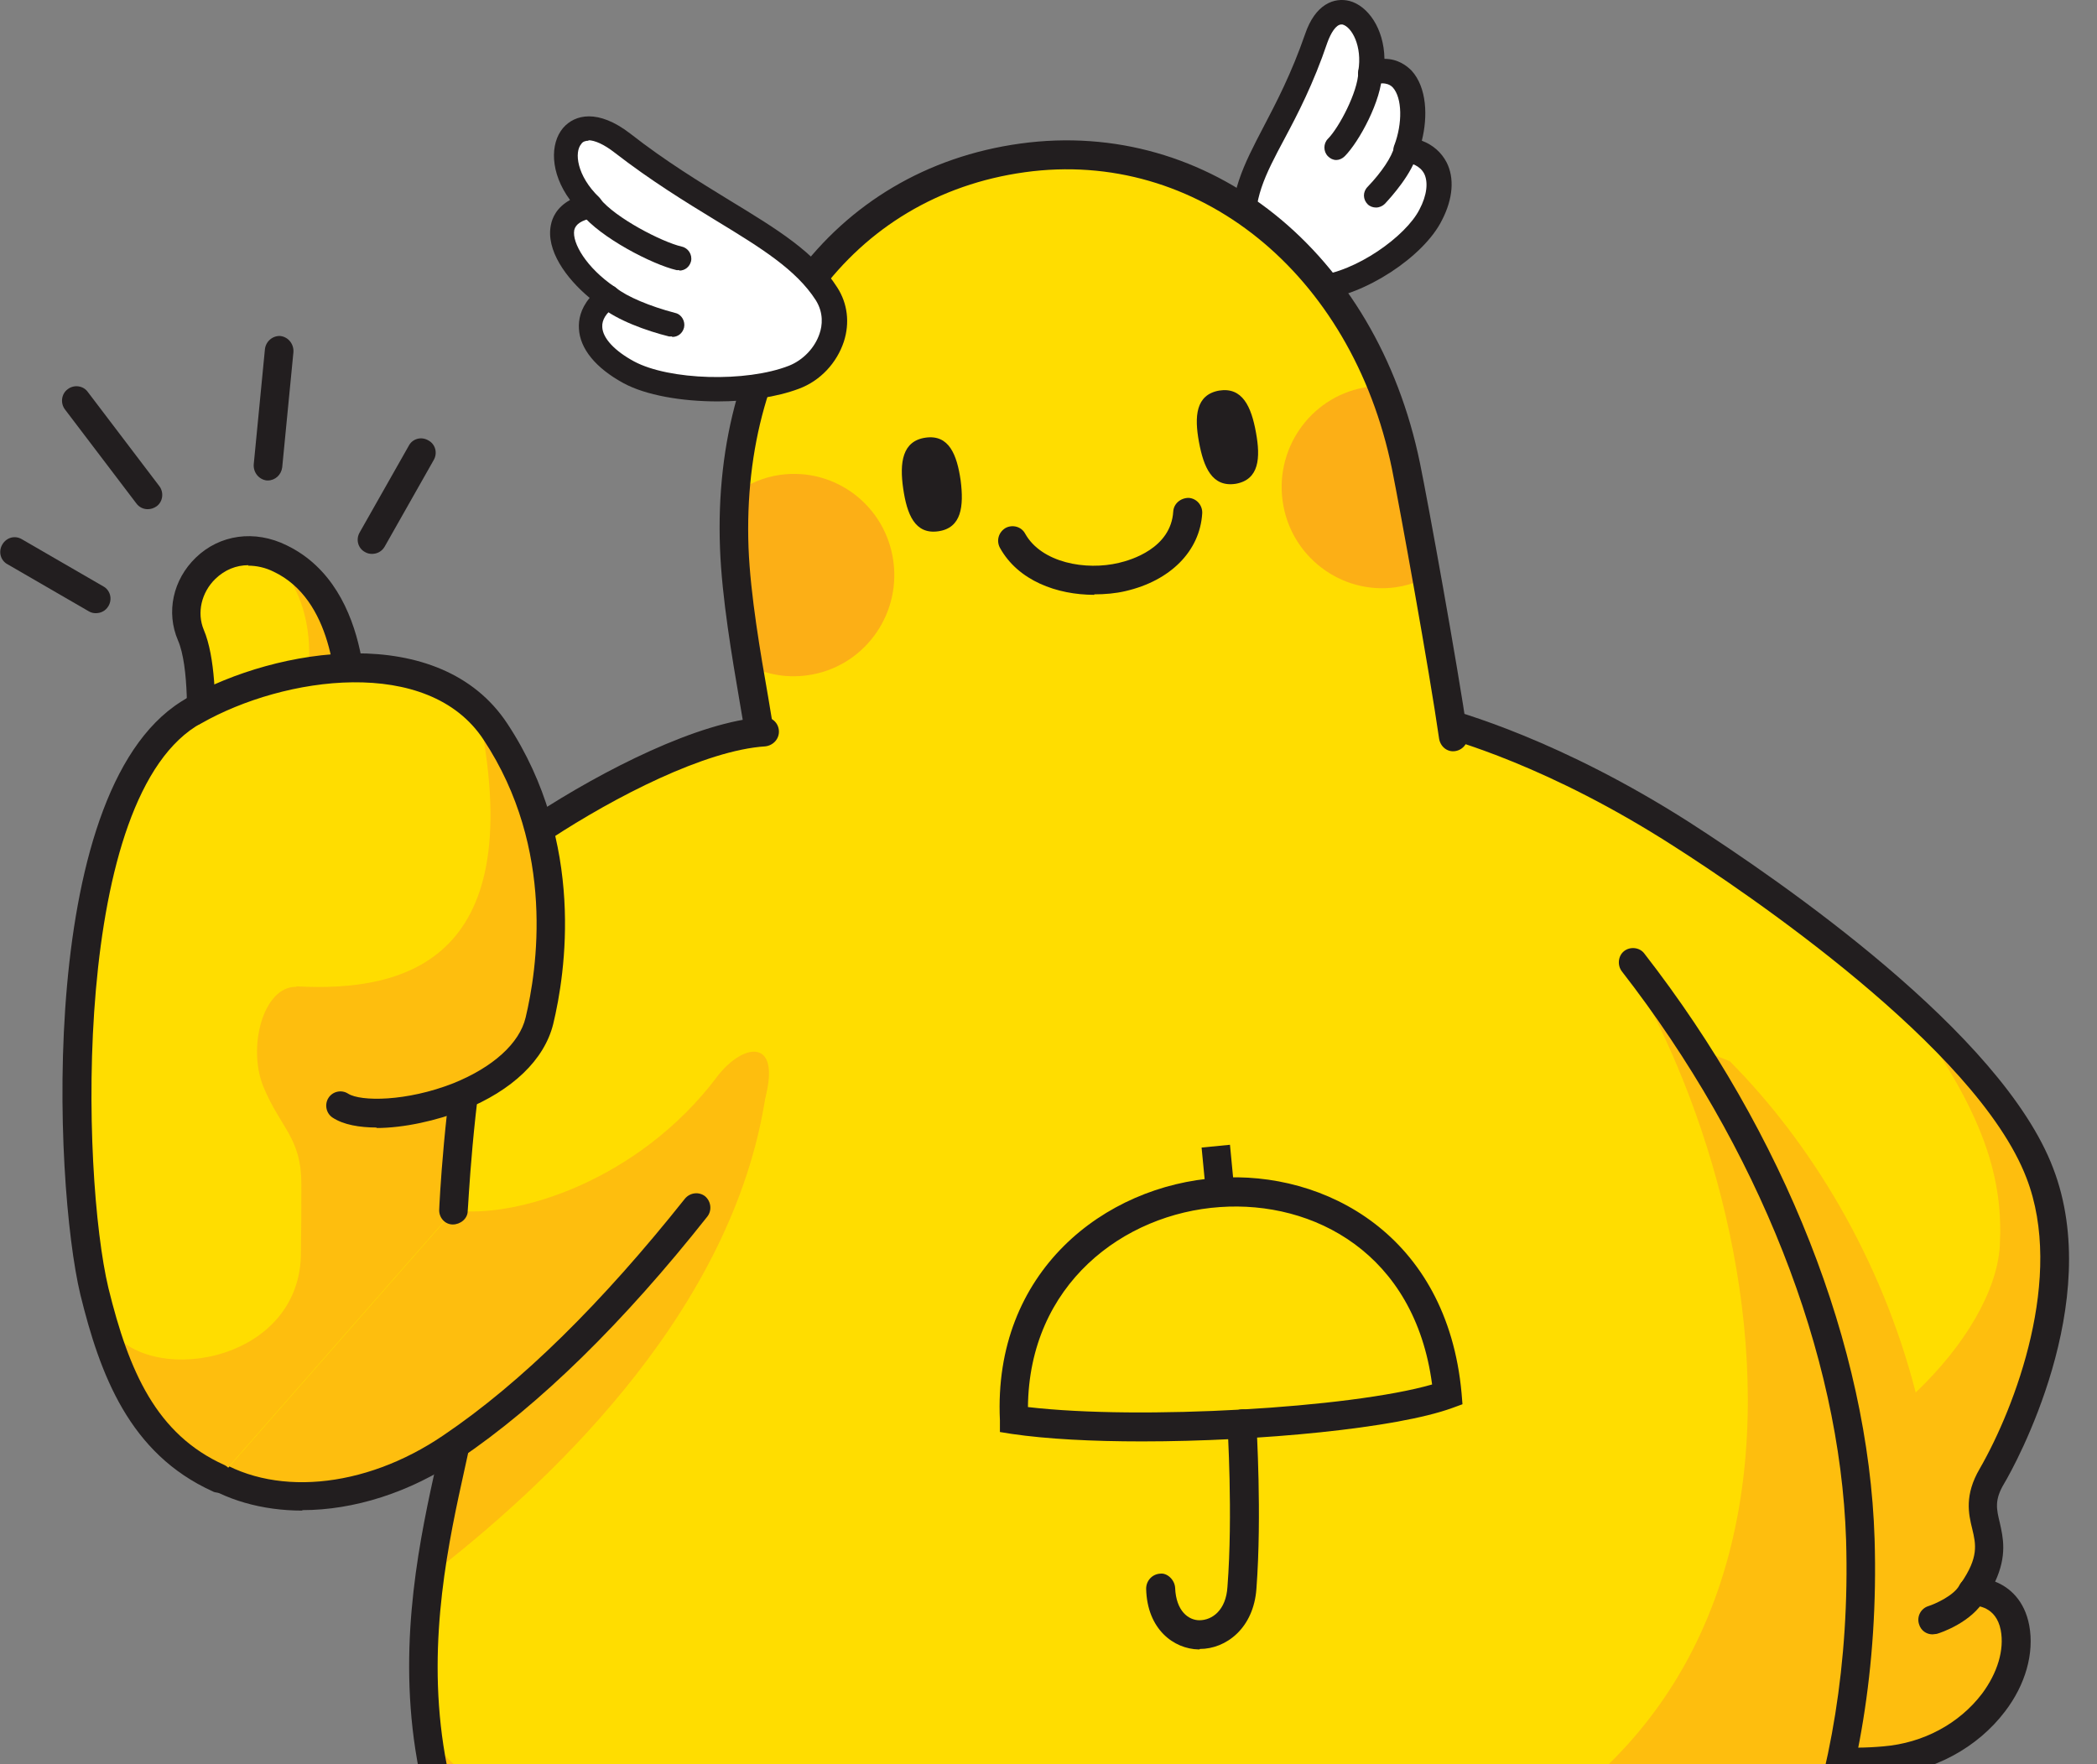 <svg width="145" height="122" viewBox="0 0 145 122" fill="none" xmlns="http://www.w3.org/2000/svg">
<rect x="0" y="0" width="145" height="122" fill="#808080" stroke="none"/>
<g clip-path="url(#clip0_298_71)">
<path d="M130.332 121.763C124.743 122.251 118.798 120.819 116.665 114.181C115.244 109.788 116.084 94.787 112.465 85.742C109.008 77.118 97.216 68.723 94.049 65.665C86.522 58.343 91.626 47.898 98.896 49.688C102.514 50.599 108.944 52.974 116.278 57.66C125.712 63.712 138.054 73.214 141.058 81.088C144.128 89.061 139.507 98.985 137.73 102.076C135.857 105.33 139.12 106.079 136.374 110.049C136.374 110.049 138.829 109.918 139.314 112.554C139.992 116.361 136.18 121.242 130.3 121.763H130.332Z" fill="#FFDD00"/>
<path d="M136.374 110.049C139.12 106.046 135.824 105.298 137.73 102.076C139.507 98.985 144.128 89.061 141.058 81.088C139.572 77.151 135.727 72.856 131.14 68.756C137.504 76.988 138.506 81.772 138.28 86.165C138.086 89.256 135.889 93.03 132.464 96.284C130.073 87.01 125.227 79.038 119.605 73.376C110.139 69.504 101.19 71.847 101.19 71.847C105.519 75.719 110.43 80.665 112.433 85.742C116.052 94.787 115.244 109.788 116.633 114.181C118.765 120.852 124.71 122.251 130.3 121.763C136.18 121.242 139.992 116.361 139.314 112.554C138.829 109.886 136.374 110.049 136.374 110.049Z" fill="#FEBE0E"/>
<path d="M133.627 113.01C133.207 113.01 132.82 112.75 132.69 112.294C132.529 111.773 132.82 111.22 133.337 111.057C133.757 110.927 135.114 110.342 135.501 109.593C135.76 109.105 136.374 108.942 136.858 109.203C137.343 109.463 137.504 110.081 137.246 110.569C136.374 112.164 134.177 112.912 133.918 112.977C133.821 112.977 133.724 113.01 133.627 113.01Z" fill="#221E1F"/>
<path d="M128.361 122.869C121.899 122.869 117.441 119.941 115.696 114.506C115.115 112.717 114.921 109.593 114.63 105.591C114.21 99.343 113.693 91.599 111.496 86.132C108.879 79.559 101.06 72.986 96.408 69.081C95.083 67.975 94.017 67.064 93.339 66.413C88.686 61.89 88.589 56.261 90.528 52.714C92.305 49.46 95.697 47.898 99.122 48.744C101.028 49.232 107.974 51.217 116.795 56.846C123.159 60.946 138.409 71.424 141.963 80.763C145.549 90.069 139.314 101.361 138.57 102.597C137.892 103.736 138.054 104.354 138.28 105.298C138.506 106.307 138.797 107.543 137.957 109.365C138.958 109.756 139.992 110.667 140.315 112.391C140.671 114.311 140.057 116.491 138.635 118.346C136.729 120.852 133.724 122.479 130.429 122.772C129.718 122.837 129.04 122.869 128.393 122.869H128.361ZM97.216 50.501C95.18 50.501 93.339 51.64 92.24 53.657C90.657 56.554 90.819 61.174 94.696 64.949C95.342 65.6 96.408 66.478 97.668 67.519C102.482 71.554 110.527 78.323 113.338 85.351C115.632 91.111 116.181 99.05 116.601 105.428C116.859 109.105 117.053 112.294 117.57 113.856C119.638 120.299 125.583 121.177 130.235 120.754C132.981 120.526 135.469 119.192 137.052 117.11C138.118 115.678 138.603 114.083 138.344 112.717C138.021 111.057 136.664 111.025 136.438 111.025C136.05 111.025 135.695 110.83 135.534 110.504C135.34 110.179 135.372 109.756 135.598 109.463C136.826 107.673 136.632 106.795 136.374 105.721C136.115 104.68 135.824 103.378 136.89 101.556C139.346 97.293 142.771 88.28 140.121 81.446C136.664 72.433 120.575 61.597 115.728 58.506C107.167 53.007 100.479 51.12 98.637 50.664C98.153 50.534 97.7 50.501 97.248 50.501H97.216Z" fill="#221E1F"/>
<path d="M112.918 66.511C123.903 80.666 128.264 94.235 128.62 106.404C129.137 123.455 123.127 137.122 116.472 142.816C111.173 147.339 100.188 144.899 88.105 146.428C86.296 146.656 75.311 146.656 71.466 146.038C56.217 143.532 50.433 142.426 42.098 138.423C34.57 134.779 30.822 128.401 29.659 120.819C28.141 110.765 31.307 101.784 31.953 97.131C34.505 78.355 44.618 60.751 52.501 51.51C52.501 51.51 70.529 45.393 97.151 49.753" fill="#FFDD00"/>
<path d="M53.05 75.004C50.95 67.097 48.01 57.791 47.946 57.595C41.161 67.422 34.085 81.902 32.017 97.131C31.662 99.604 30.822 103.411 30.337 107.934C30.402 108.064 30.467 108.194 30.467 108.357C38.35 102.142 51.144 90.167 53.05 74.971V75.004Z" fill="#FEBE0E"/>
<path d="M42.13 138.423C50.465 142.426 56.249 143.532 71.498 146.037C75.343 146.656 86.328 146.688 88.137 146.428C100.188 144.899 111.205 147.339 116.504 142.816C123.159 137.122 129.169 123.455 128.652 106.404C128.264 94.234 123.935 80.665 112.95 66.511C112.95 66.511 112.013 65.99 113.241 68.105C123.547 86.36 130.816 128.206 83.517 133.249C56.927 136.08 34.117 127.002 29.756 120.071C29.82 120.754 29.885 121.438 29.982 122.121C31.339 129.149 35.087 135.007 42.195 138.423H42.13Z" fill="#FEBE0E"/>
<path d="M83.129 147.567C79.091 147.567 73.825 147.404 71.337 147.014C56.636 144.606 50.336 143.467 41.71 139.334C34.408 135.82 30.047 129.638 28.722 120.982C27.527 113.205 29.077 106.177 30.208 101.068C30.564 99.473 30.854 98.107 31.016 97.033C33.601 77.932 43.842 60.263 51.79 50.924C51.919 50.794 52.049 50.697 52.242 50.632C52.436 50.566 70.82 44.482 97.345 48.842C97.894 48.94 98.25 49.46 98.153 49.981C98.056 50.501 97.571 50.924 97.022 50.794C72.661 46.792 55.377 51.705 53.115 52.421C45.361 61.597 35.507 78.778 32.987 97.293C32.825 98.465 32.502 99.864 32.147 101.491C31.048 106.469 29.53 113.27 30.66 120.689C31.856 128.661 35.862 134.323 42.55 137.545C50.853 141.514 56.507 142.588 71.66 145.061C75.375 145.68 86.263 145.68 88.008 145.452C92.434 144.899 96.763 144.866 100.576 144.834C107.102 144.768 112.756 144.736 115.858 142.068C122.093 136.699 128.167 123.618 127.65 106.469C127.23 93.616 121.576 79.299 112.142 67.162C111.819 66.739 111.884 66.088 112.304 65.762C112.724 65.437 113.37 65.502 113.693 65.925C123.386 78.388 129.201 93.128 129.621 106.404C130.17 124.236 123.741 137.935 117.15 143.597C113.499 146.721 107.522 146.786 100.608 146.818C96.828 146.818 92.596 146.884 88.266 147.437C87.588 147.534 85.585 147.567 83.129 147.567Z" fill="#221E1F"/>
<path d="M78.962 99.668C75.537 99.668 72.371 99.506 69.948 99.148L69.14 99.018V98.204C68.655 87.922 76.377 81.967 84.195 81.446C91.594 80.926 100.059 85.384 101.061 96.317L101.125 97.098L100.414 97.358C96.57 98.757 87.103 99.668 78.962 99.668ZM71.078 97.293C78.832 98.204 93.403 97.358 99.025 95.731C97.83 86.653 90.819 83.008 84.357 83.464C77.702 83.919 71.143 88.8 71.078 97.326V97.293Z" fill="#221E1F"/>
<path d="M85.048 79.157L83.086 79.349L83.345 82.037L85.306 81.846L85.048 79.157Z" fill="#221E1F"/>
<path d="M82.936 114.051H82.871C81.191 114.019 79.317 112.684 79.252 109.853C79.252 109.3 79.672 108.845 80.222 108.812C80.706 108.747 81.223 109.235 81.256 109.788C81.32 111.415 82.192 112.034 82.936 112.034C83.808 112.034 84.777 111.35 84.874 109.723C85.262 104.712 84.874 98.595 84.874 98.53C84.842 97.977 85.262 97.521 85.811 97.456C86.457 97.391 86.813 97.846 86.877 98.4C86.877 98.66 87.265 104.712 86.877 109.853C86.683 112.587 84.777 114.019 82.968 114.019L82.936 114.051Z" fill="#221E1F"/>
<path d="M86.037 16.335C85.52 11.812 88.654 9.534 91.013 2.636C92.24 -1.009 95.374 1.432 94.793 5.044C97.636 4.165 98.25 7.647 97.216 10.348C99.445 10.673 100.091 12.56 98.928 14.87C97.83 17.018 94.05 19.621 91.174 19.914C88.267 20.207 86.328 18.808 86.07 16.367L86.037 16.335Z" fill="white"/>
<path d="M90.431 20.76C87.523 20.76 85.52 19.133 85.23 16.433C84.906 13.472 86.005 11.389 87.362 8.786C88.266 7.061 89.3 5.076 90.237 2.375C90.948 0.26 92.273 -0.195 93.307 0.065C94.567 0.391 95.697 1.952 95.73 4.068C96.667 4.068 97.281 4.556 97.604 4.881C98.67 6.052 98.734 8.07 98.314 9.729C99.09 10.022 99.671 10.543 100.027 11.226C100.576 12.3 100.479 13.732 99.704 15.229C98.444 17.767 94.341 20.435 91.271 20.728C91.013 20.728 90.722 20.76 90.463 20.76H90.431ZM92.757 1.692C92.37 1.692 92.014 2.31 91.788 2.929C90.819 5.792 89.72 7.907 88.816 9.599C87.459 12.137 86.587 13.829 86.877 16.27C87.103 18.255 88.686 19.264 91.045 19.068C93.759 18.808 97.216 16.335 98.153 14.48C98.67 13.504 98.767 12.593 98.476 12.007C98.185 11.454 97.571 11.259 97.087 11.194C96.828 11.161 96.602 10.998 96.473 10.771C96.344 10.543 96.311 10.283 96.408 10.055C96.99 8.525 96.957 6.768 96.311 6.052C96.214 5.955 95.891 5.597 94.987 5.857C94.696 5.922 94.405 5.857 94.179 5.695C93.953 5.499 93.856 5.206 93.921 4.914C94.211 3.189 93.468 1.855 92.822 1.692C92.79 1.692 92.757 1.692 92.725 1.692H92.757Z" fill="#221E1F"/>
<path d="M92.402 11.064C92.176 11.064 91.982 10.966 91.82 10.803C91.497 10.478 91.497 9.925 91.82 9.599C92.596 8.818 93.888 6.345 93.921 5.011C93.921 4.556 94.308 4.198 94.76 4.198C95.213 4.198 95.6 4.588 95.568 5.076C95.536 6.931 93.985 9.795 92.984 10.803C92.822 10.966 92.596 11.064 92.402 11.064Z" fill="#221E1F"/>
<path d="M95.148 14.35C94.954 14.35 94.728 14.285 94.567 14.122C94.243 13.797 94.211 13.276 94.567 12.918C95.536 11.909 96.247 10.836 96.408 10.152C96.505 9.697 96.957 9.436 97.41 9.534C97.862 9.632 98.121 10.087 98.024 10.543C97.668 12.007 96.182 13.634 95.762 14.09C95.6 14.252 95.374 14.35 95.148 14.35Z" fill="#221E1F"/>
<path d="M52.727 52.129C52.727 52.129 51.015 45.165 50.724 37.909C50.175 23.884 57.864 12.691 70.658 10.934C83.453 9.176 94.34 18.483 97.151 32.214C97.733 35.013 99.768 46.727 100.479 51.51" fill="#FFDD00"/>
<path d="M55.829 46.694C59.641 46.174 62.291 42.627 61.774 38.82C61.257 34.98 57.767 32.312 53.955 32.833C52.792 32.995 51.758 33.451 50.853 34.102C50.757 35.338 50.724 36.607 50.757 37.909C50.853 40.642 51.112 43.408 51.37 45.783C52.663 46.564 54.214 46.922 55.829 46.694Z" fill="#FCAF16"/>
<path d="M88.686 34.622C89.203 38.462 92.725 41.13 96.505 40.609C97.151 40.512 97.733 40.349 98.314 40.089C97.862 37.941 97.345 35.598 96.99 33.711C96.473 31.238 95.73 28.895 94.728 26.748H94.631C90.819 27.268 88.17 30.815 88.686 34.622Z" fill="#FCAF16"/>
<path d="M52.598 52.356C52.113 52.356 51.693 51.998 51.629 51.51C51.532 50.729 51.338 49.688 51.144 48.517C50.627 45.491 49.916 41.358 49.787 37.941C49.206 22.973 57.541 11.714 70.561 9.925C83.614 8.135 95.18 17.409 98.185 32.019C98.767 34.85 100.77 45.914 101.481 50.794C101.545 51.348 101.19 51.836 100.641 51.933C100.091 52.031 99.607 51.641 99.51 51.087C98.831 46.337 96.796 35.143 96.247 32.41C93.468 18.873 82.774 10.25 70.852 11.91C58.898 13.569 51.241 23.982 51.758 37.876C51.887 41.163 52.598 45.23 53.115 48.191C53.309 49.395 53.503 50.437 53.599 51.25C53.664 51.803 53.309 52.291 52.76 52.389C52.727 52.389 52.663 52.389 52.63 52.389L52.598 52.356Z" fill="#221E1F"/>
<path d="M57.186 20.305C54.763 16.53 49.303 14.74 43.067 9.892C39.222 6.931 37.639 11.129 40.838 14.22C37.252 14.903 39.061 18.515 42.066 20.565C39.998 22.062 40.644 24.209 43.487 25.771C46.169 27.236 51.79 27.333 54.924 26.097C57.186 25.186 58.511 22.452 57.154 20.337L57.186 20.305Z" fill="white"/>
<path d="M49.626 27.756C47.138 27.756 44.65 27.333 43.099 26.487C41.193 25.446 40.095 24.112 40.03 22.713C39.998 22.127 40.127 21.378 40.773 20.598C39.126 19.231 37.736 17.279 38.092 15.554C38.188 15.066 38.479 14.35 39.416 13.829C38.027 11.942 38.027 9.925 38.932 8.851C39.739 7.907 41.355 7.517 43.584 9.241C46.039 11.161 48.398 12.593 50.466 13.862C53.729 15.847 56.346 17.441 57.897 19.882C58.607 20.988 58.769 22.322 58.349 23.624C57.864 25.088 56.734 26.325 55.247 26.878C53.697 27.463 51.661 27.756 49.626 27.756ZM40.709 9.729C40.482 9.729 40.289 9.794 40.192 9.957C39.707 10.51 39.869 12.137 41.419 13.634C41.645 13.862 41.742 14.187 41.645 14.48C41.549 14.773 41.322 15.001 40.999 15.066C40.224 15.229 39.804 15.489 39.707 15.912C39.545 16.79 40.547 18.515 42.518 19.849C42.744 20.012 42.873 20.272 42.873 20.532C42.873 20.793 42.744 21.086 42.518 21.216C41.904 21.639 41.613 22.127 41.645 22.615C41.678 23.396 42.518 24.274 43.843 24.99C46.266 26.292 51.596 26.455 54.569 25.283C55.538 24.893 56.346 24.047 56.669 23.07C56.863 22.517 56.96 21.639 56.41 20.76C55.053 18.645 52.63 17.148 49.529 15.261C47.396 13.96 45.006 12.495 42.486 10.543C41.775 9.99 41.129 9.697 40.676 9.697L40.709 9.729Z" fill="#221E1F"/>
<path d="M46.976 18.678C46.976 18.678 46.847 18.678 46.783 18.678C45.102 18.287 41.516 16.432 40.192 14.773C39.901 14.415 39.965 13.894 40.321 13.601C40.676 13.309 41.193 13.374 41.484 13.732C42.55 15.066 45.749 16.725 47.138 17.051C47.59 17.148 47.881 17.604 47.784 18.059C47.687 18.45 47.364 18.71 46.976 18.71V18.678Z" fill="#221E1F"/>
<path d="M46.459 23.266C46.459 23.266 46.33 23.266 46.266 23.266C44.683 22.875 42.647 22.127 41.549 21.216C41.193 20.923 41.129 20.402 41.452 20.012C41.742 19.654 42.292 19.621 42.615 19.914C43.326 20.5 44.941 21.183 46.686 21.639C47.138 21.736 47.397 22.224 47.3 22.647C47.203 23.038 46.88 23.298 46.492 23.298L46.459 23.266Z" fill="#221E1F"/>
<path d="M82.903 30.555C83.227 32.312 83.808 33.711 85.456 33.451C87.071 33.158 87.168 31.661 86.845 29.904C86.522 28.114 85.908 26.748 84.293 27.008C82.677 27.301 82.58 28.798 82.903 30.555Z" fill="#221E1F"/>
<path d="M62.452 33.776C62.711 35.566 63.26 36.965 64.875 36.737C66.491 36.509 66.652 35.012 66.426 33.223C66.168 31.433 65.618 30.034 64.003 30.262C62.388 30.489 62.194 31.986 62.452 33.776Z" fill="#221E1F"/>
<path d="M75.666 41.13C73.082 41.13 70.4 40.154 69.14 37.876C68.881 37.388 69.043 36.802 69.528 36.509C70.012 36.249 70.626 36.412 70.885 36.9C72.015 38.917 75.085 39.47 77.379 38.917C78.219 38.722 80.965 37.908 81.126 35.37C81.159 34.817 81.643 34.427 82.192 34.427C82.742 34.459 83.162 34.947 83.129 35.501C82.968 38.104 80.932 40.154 77.831 40.87C77.152 41.032 76.409 41.097 75.666 41.097V41.13Z" fill="#221E1F"/>
<path d="M48.139 83.497C44.069 88.638 38.059 95.439 31.242 100.059C25.071 104.257 18.189 104.257 14.022 101.426C6.365 96.22 8.4 84.505 13.343 77.998C19.223 70.286 28.69 62.281 38.899 55.61C43.842 52.389 48.721 50.859 52.856 50.599C59.867 49.688 56.055 74.939 48.139 83.497Z" fill="#FFDD00"/>
<path d="M49.561 74.484C44.198 81.577 35.798 84.278 31.371 83.692C24.457 87.304 13.731 89.614 9.014 89.191C8.562 93.942 9.854 98.66 13.989 101.459C18.157 104.29 25.039 104.257 31.21 100.092C38.027 95.472 44.036 88.671 48.107 83.529C49.464 82.065 51.241 79.885 52.727 76.566C54.278 71.685 51.435 71.978 49.529 74.516L49.561 74.484Z" fill="#FEBE0E"/>
<path d="M20.904 104.452C18.157 104.452 15.54 103.736 13.473 102.272C10.597 100.255 8.756 97.228 8.206 93.487C7.399 88.28 9.111 81.968 12.568 77.412C17.963 70.318 25.265 64.006 36.993 56.326C41.678 53.268 48.301 49.883 52.792 49.591C53.373 49.558 53.826 49.981 53.858 50.534C53.89 51.087 53.47 51.543 52.921 51.608C48.786 51.868 42.518 55.09 38.059 58.018C26.525 65.567 19.353 71.75 14.119 78.648C10.953 82.781 9.402 88.508 10.113 93.194C10.597 96.415 12.116 98.921 14.571 100.645C18.706 103.541 25.168 102.988 30.661 99.246C36.056 95.602 41.645 90.07 47.364 82.879C47.719 82.456 48.333 82.391 48.753 82.716C49.173 83.074 49.238 83.692 48.915 84.115C43.099 91.469 37.316 97.131 31.791 100.873C28.334 103.216 24.457 104.42 20.904 104.42V104.452Z" fill="#221E1F"/>
<path d="M13.828 51.64C13.828 51.64 14.248 46.336 13.182 43.928C11.76 40.642 15.25 36.64 19.385 38.624C25.007 41.325 24.264 50.209 24.264 50.209L13.796 51.64H13.828Z" fill="#FFDD00"/>
<path d="M19.417 38.592C19.127 38.429 18.803 38.332 18.513 38.267C21.97 41.26 22.002 46.564 20.193 50.762L24.296 50.209C24.296 50.209 25.039 41.325 19.417 38.624V38.592Z" fill="#FEBE0E"/>
<path d="M13.828 52.617C13.569 52.617 13.343 52.519 13.149 52.356C12.923 52.161 12.826 51.868 12.859 51.543C12.956 50.144 13.085 46.076 12.309 44.286C11.469 42.334 11.954 40.089 13.537 38.559C15.185 36.965 17.608 36.607 19.837 37.714C26.008 40.707 25.33 49.883 25.265 50.274C25.233 50.729 24.877 51.12 24.425 51.185L13.957 52.617C13.957 52.617 13.86 52.617 13.828 52.617ZM17.188 39.08C16.316 39.08 15.54 39.406 14.894 40.024C13.925 40.968 13.602 42.367 14.086 43.538C14.894 45.425 14.926 48.712 14.862 50.502L23.294 49.33C23.294 47.215 22.971 41.456 18.933 39.536C18.351 39.243 17.737 39.113 17.156 39.113L17.188 39.08Z" fill="#221E1F"/>
<path d="M31.404 83.692C31.404 83.692 31.695 76.435 33.019 69.797C34.312 63.159 23.165 43.896 13.505 49.135C3.877 54.374 4.588 81.121 6.526 89.321C7.98 95.276 9.983 99.929 15.12 102.239" fill="#FFDD00"/>
<path d="M20.483 68.236C18.189 68.203 17.091 72.433 18.222 75.166C19.417 78.03 20.839 78.681 20.839 81.87C20.839 83.497 20.839 84.863 20.806 86.848C20.58 94.462 9.822 95.927 7.463 91.599C8.012 93.812 9.983 99.897 15.12 102.207L31.404 83.659C31.404 83.659 31.694 76.403 33.019 69.765C31.598 71.327 22.519 68.268 20.516 68.236H20.483Z" fill="#FEBE0E"/>
<path d="M15.12 103.216C15.12 103.216 14.862 103.216 14.7 103.118C8.949 100.515 6.914 95.048 5.557 89.517C3.715 81.837 2.455 53.951 13.02 48.224C16.219 46.467 19.87 46.987 23.52 49.721C30.015 54.537 34.893 65.21 33.956 69.96C32.664 76.436 32.373 83.627 32.341 83.725C32.341 84.278 31.824 84.668 31.307 84.668C30.758 84.668 30.337 84.18 30.37 83.627C30.37 83.562 30.693 76.208 32.018 69.57C32.825 65.437 28.205 55.676 22.325 51.315C19.288 49.07 16.477 48.614 13.957 49.981C4.911 54.895 5.622 81.219 7.496 89.061C8.917 94.853 10.823 99.181 15.508 101.296C15.993 101.524 16.219 102.109 15.993 102.63C15.831 102.988 15.476 103.216 15.088 103.216H15.12Z" fill="#221E1F"/>
<path d="M23.585 76.436C26.041 78.062 36.088 75.915 37.381 70.546C38.705 65.144 38.77 57.302 34.344 50.566C30.208 44.286 19.74 45.555 13.537 49.102" fill="#FFDD00"/>
<path d="M37.348 70.546C38.673 65.144 38.738 57.302 34.311 50.566C33.956 49.981 33.504 49.493 33.051 49.037C36.67 66.251 28.237 68.626 20.483 68.203L23.553 76.403C26.008 78.03 36.056 75.882 37.348 70.513V70.546Z" fill="#FEBE0E"/>
<path d="M26.073 77.965C24.845 77.965 23.747 77.77 23.003 77.282C22.551 76.989 22.422 76.371 22.713 75.915C23.003 75.46 23.617 75.329 24.07 75.622C24.942 76.175 28.108 76.175 31.339 74.906C34.085 73.8 35.927 72.141 36.347 70.351C37.122 67.097 38.447 58.734 33.439 51.153C29.627 45.328 19.643 46.76 13.925 50.014C13.473 50.274 12.859 50.111 12.568 49.623C12.309 49.135 12.471 48.549 12.956 48.257C19.126 44.775 30.402 42.92 35.087 50.046C40.515 58.279 39.093 67.325 38.253 70.806C37.639 73.279 35.442 75.394 32.05 76.761C30.208 77.477 27.947 77.998 26.008 77.998L26.073 77.965Z" fill="#221E1F"/>
<path d="M6.623 42.399C6.462 42.399 6.3 42.367 6.139 42.269L0.517 39.015C0.032 38.755 -0.129 38.136 0.162 37.648C0.452 37.16 1.034 36.998 1.519 37.29L7.14 40.544C7.625 40.805 7.786 41.423 7.496 41.911C7.302 42.236 6.979 42.399 6.623 42.399Z" fill="#221E1F"/>
<path d="M10.21 35.208C9.919 35.208 9.628 35.078 9.434 34.818L4.491 28.31C4.168 27.887 4.233 27.236 4.685 26.91C5.105 26.585 5.751 26.65 6.074 27.106L11.017 33.614C11.34 34.037 11.276 34.687 10.823 35.013C10.63 35.143 10.436 35.208 10.21 35.208Z" fill="#221E1F"/>
<path d="M18.545 33.223C18.545 33.223 18.481 33.223 18.448 33.223C17.899 33.158 17.511 32.67 17.544 32.117L18.319 24.144C18.384 23.591 18.868 23.201 19.385 23.233C19.934 23.298 20.322 23.787 20.29 24.34L19.514 32.312C19.45 32.833 19.03 33.223 18.513 33.223H18.545Z" fill="#221E1F"/>
<path d="M25.718 38.299C25.556 38.299 25.394 38.266 25.233 38.169C24.748 37.908 24.587 37.29 24.878 36.802L28.27 30.815C28.528 30.327 29.142 30.164 29.627 30.457C30.111 30.717 30.273 31.335 29.982 31.823L26.59 37.811C26.396 38.136 26.073 38.299 25.718 38.299Z" fill="#221E1F"/>
</g>
<defs>
<clipPath id="clip0_298_71">
<rect width="145" height="122" fill="white"/>
</clipPath>
</defs>
</svg>
